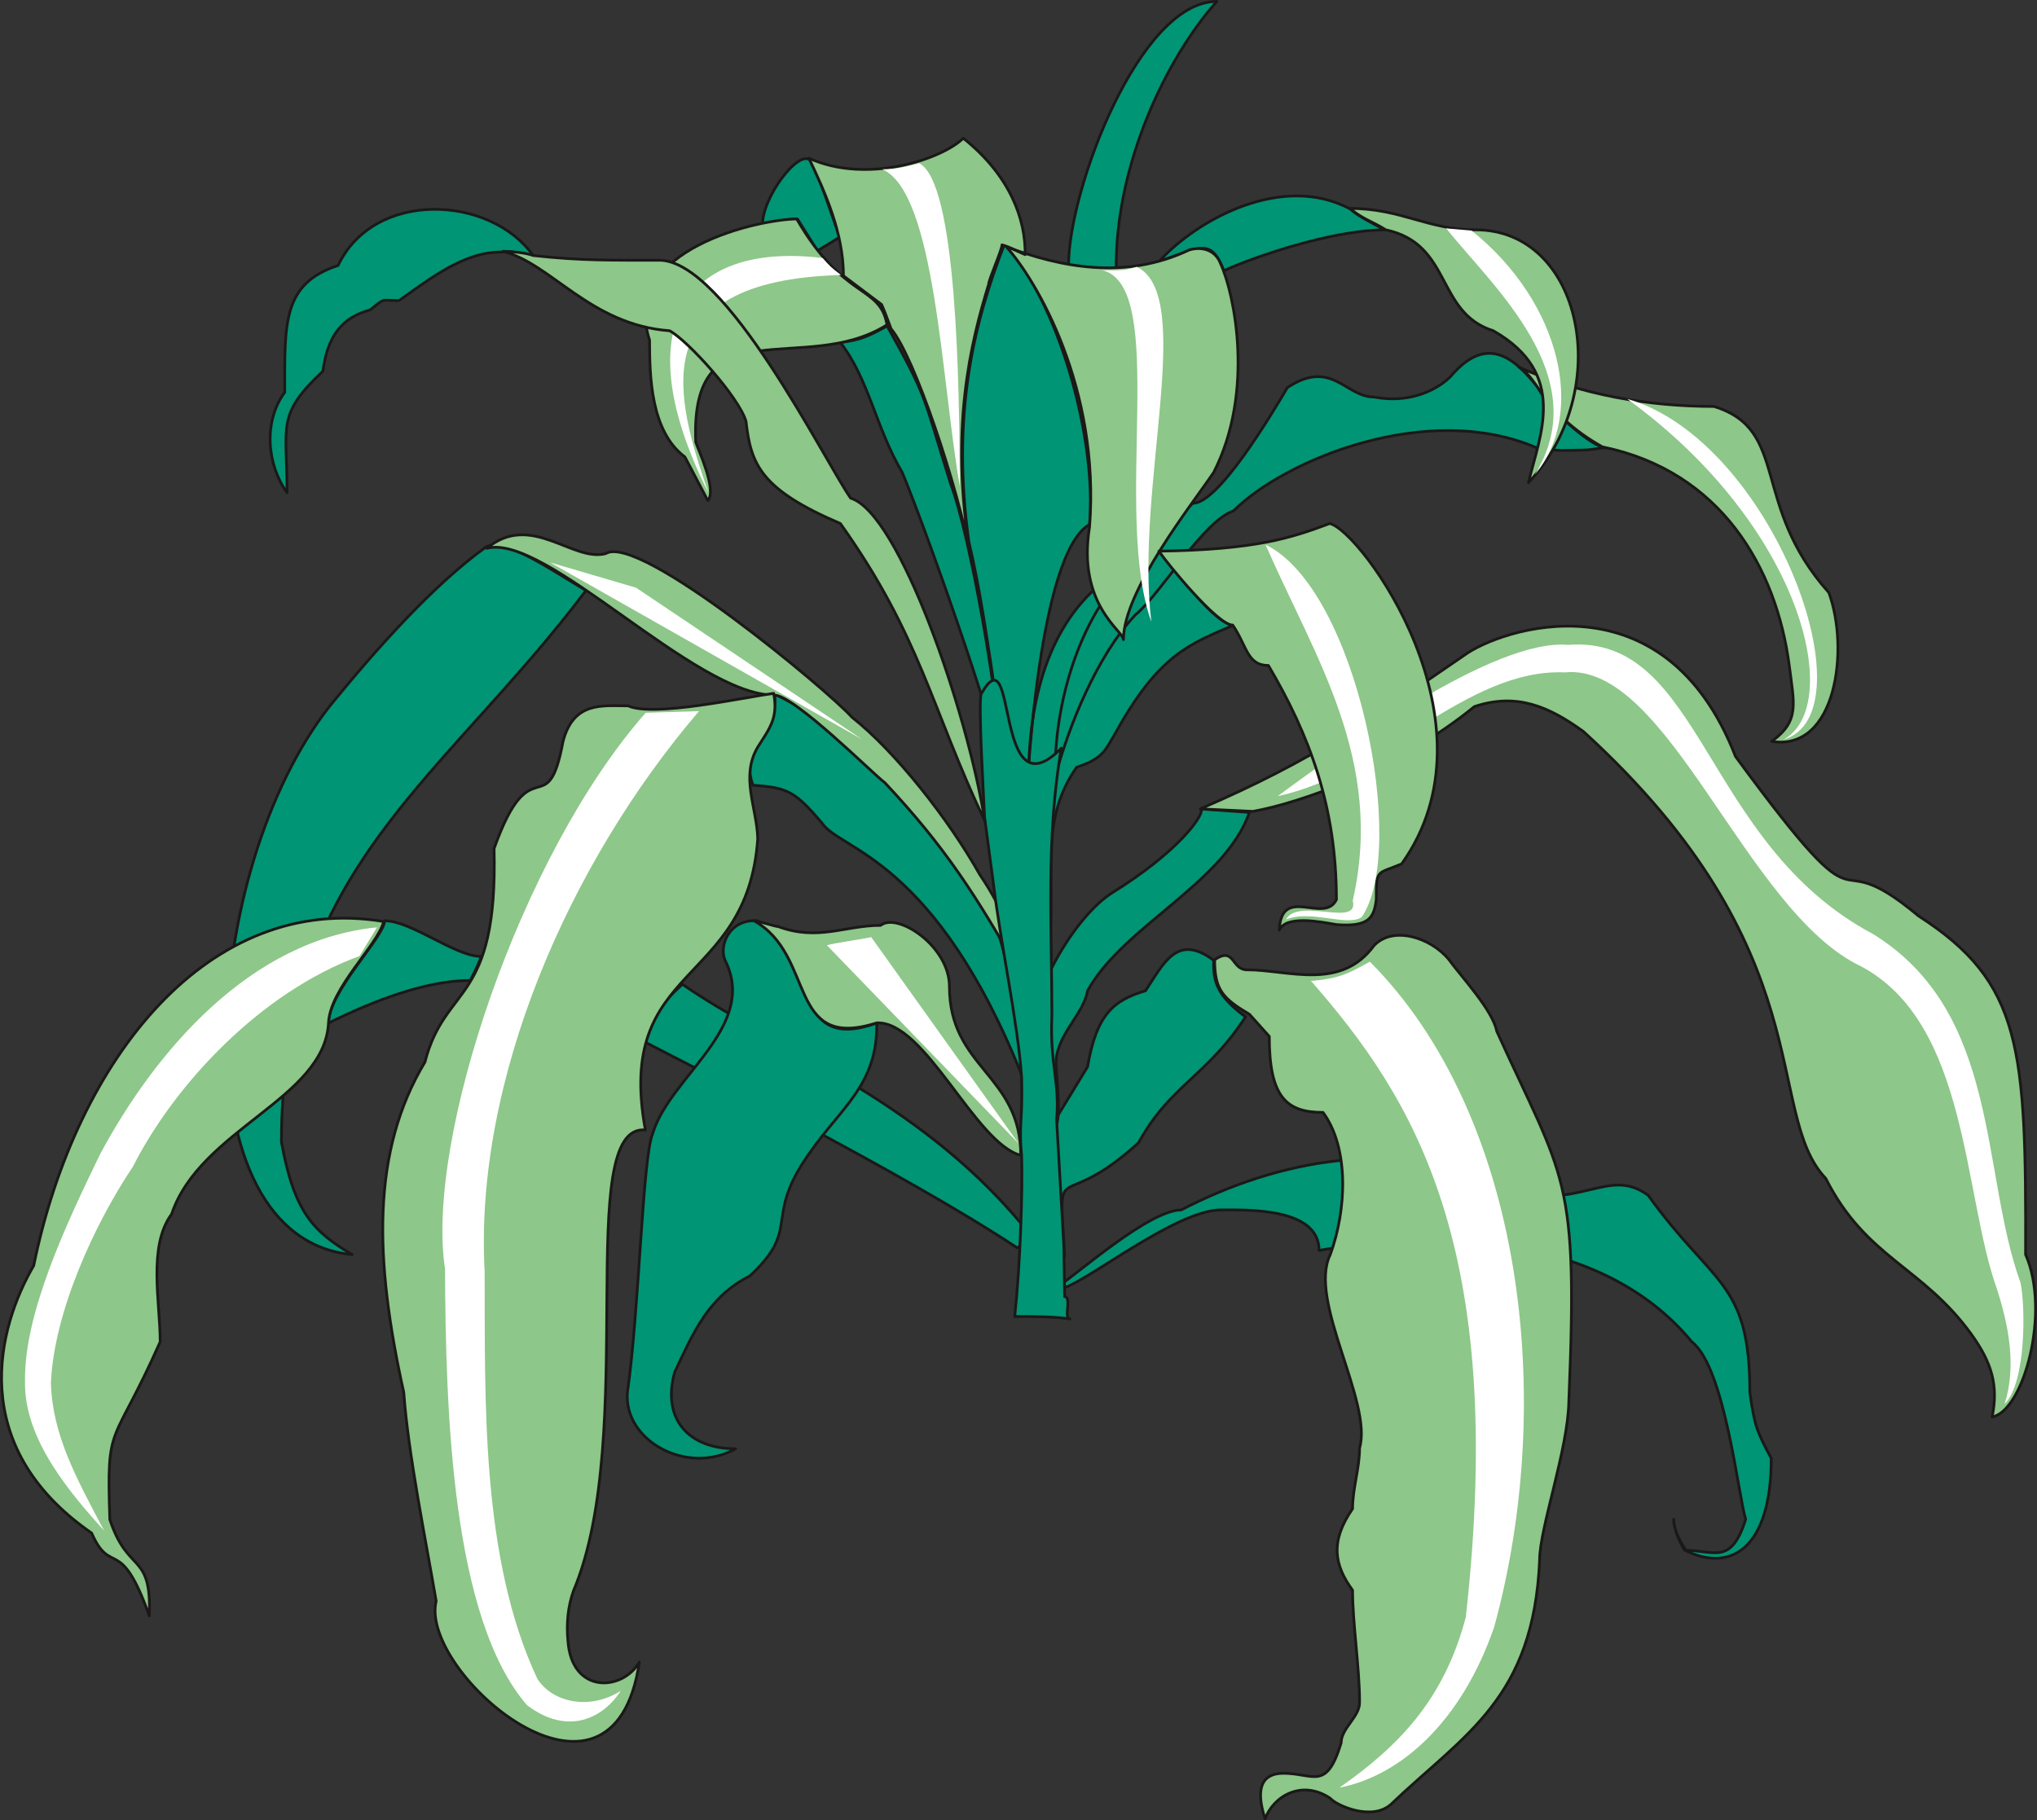 <svg xmlns="http://www.w3.org/2000/svg" xml:space="preserve" width="701.669" height="627.061" fill-rule="evenodd" stroke-linejoin="round" stroke-width="28.222" preserveAspectRatio="xMidYMid" version="1.2" viewBox="0 0 18565 16591"><rect x="0" y="0" width="18565" height="16591" fill="#333333" stroke="none"/><defs class="ClipPathGroup"><clipPath id="a" clipPathUnits="userSpaceOnUse"><path d="M0 0h18565v16591H0z"/></clipPath></defs><g class="SlideGroup"><g class="Slide" clip-path="url(#a)"><g class="Page"><g class="com.sun.star.drawing.ClosedBezierShape"><path fill="none" d="M5870 2212h5387v9175H5870z" class="BoundingBox"/><path fill="#009575" d="M6220 8972c831 580 2116 1019 3093 2188-34 0 22 213-44 213-1040-688-3044-1692-3386-1872 78-218 99-317 337-529Zm0 0Zm3954-2304c-97 160-110 244-361 325-325 460-208 932-239 1478-282-952-485-2974 996-3436 312 376 526 650 673 663-399 172-681 269-1069 970Zm0 0ZM7658 3121c188-20 267-63 427-150 373 666 325 630 577 1433 183 478 450 2018 470 2625-66-447-730-2299-910-2724-239-404-305-854-564-1184Zm0 0Zm2272 1660c-460 254-587 2377-587 2911-231-722-302-1870-513-2754-158-1134 33-1967 325-2713 485 515 843 1762 775 2556Zm0 0ZM8021 6876c447 346 890 1070 1055 1595 112 168 229 1167 247 1355-799-2010-1670-2076-1830-2322-247-290-313-325-630-346-130-330 239-498 196-833 7 0 680 356 962 551Z"/><path fill="none" stroke="#1B1918" stroke-linecap="round" stroke-width="25" d="M6220 8972c831 580 2116 1019 3093 2188-34 0 22 213-44 213-1040-688-3044-1692-3386-1872 78-218 99-317 337-529Zm3954-2304c-97 160-110 244-361 325-325 460-208 932-239 1478-282-952-485-2974 996-3436 312 376 526 650 673 663-399 172-681 269-1069 970ZM7658 3121c188-20 267-63 427-150 373 666 325 630 577 1433 183 478 450 2018 470 2625-66-447-730-2299-910-2724-239-404-305-854-564-1184Z"/><path fill="none" stroke="#1B1918" stroke-linecap="round" stroke-width="25" d="M9930 4781c-460 254-587 2377-587 2911-231-722-302-1870-513-2754-158-1134 33-1967 325-2713 485 515 843 1762 775 2556ZM8021 6876c447 346 890 1070 1055 1595 112 168 229 1167 247 1355-799-2010-1670-2076-1830-2322-247-290-313-325-630-346-130-330 239-498 196-833 7 0 680 356 962 551Z"/></g><g class="com.sun.star.drawing.ClosedBezierShape"><path fill="none" d="M2054 0h14103v14218H2054z" class="BoundingBox"/><path fill="#009575" d="M9647 11723c26 152 1019-694 1479-694 233 0 896-25 896 369 1030-186 2564-178 3397 833 303 231 425 1417 491 1618-135 424-287 282-557 282-35-54-99-188-99-282 0 94 56 203 117 289 409 196 772-30 772-845-132-247-152-295-195-600 0-1018-333-970-927-1798-369-269-607 152-1349-43-902-516-2048-270-2907 177-289 0-945 582-1118 694Zm0 0Zm1705-2454c-356 546-686 620-976 1148-746 679-729 71-673 1034-276-716-259-724-99-1222l308-505c81-478 238-607 528-693 165-247 287-529 622-277-10 203 43 332 290 515Zm0 0Zm-1440-238c-36 220-303 416-287 685 15 216 43 491-8 564-216 0-231-594-231-790 28-510 434-1148 744-1348 607-376 843-707 818-768l439 31c-223 643-1155 1041-1475 1626Zm0 0Zm4105-5498c-216-272-467-493-800-97-152 145-404 239-694 183-262 0-386-353-790-86-153 259-628 1054-859 1054-66 43-411 467-614 627-470 498-656 1288-643 1870 122-467 381-1105 729-1478 234-191 615-854 897-950 459-460 1771-1011 2774-569 188 30 336 15 422 15 69 0 157-23 221-23-74 51-511-295-643-546Zm0 0Zm-2861-1062c-117-297-203-228-594-86 343-381 1128-815 1747-478 74 71 239 145 308 188-615 8-1484 369-1461 376Zm0 0Zm-1417-56c0-688 645-2402 1351-2402-467 525-927 1496-917 2446-145-8-274-16-434-44Zm0 0Zm-2289-129-182-290c-135 0-178 56-318 56-8-244 325-691 434-592 117 231 160 404 270 701l-204 125Zm0 0Zm-2591 43c-392-551-1448-602-1778 91-508 166-486 529-486 1156-195 264-165 655 21 915 0-620-99-707 327-1108 44-333 181-490 432-559 140-114 94-84 262-84 294-210 597-442 922-442 183-12 277 36 300 31Zm0 0Zm-2294 8081c117 642 290 815 645 1026-1594-150-1386-3498-203-5002 404-496 932-1095 1422-1448 168-92 600 213 912 396-1308 1736-2776 2526-2776 5028Zm0 0Zm1722-1473c-404 0-881 185-1293 388 0-289 511-787 511-932 246 0 642 325 881 325-18 53-48 117-99 219Zm0 0Zm2620-544c-267-20-361 239-295 368 295 600-508 1054-663 1570-94 223-122 1605-231 2362-35 440 546 760 986 513-425 0-676-269-554-701 173-368 310-686 683-874 478-442 117-515 539-1112 294-427 627-630 619-1194-767 274-541-521-1084-932Z"/><path fill="none" stroke="#1B1918" stroke-linecap="round" stroke-width="25" d="M9647 11723c26 152 1019-694 1479-694 233 0 896-25 896 369 1030-186 2564-178 3397 833 303 231 425 1417 491 1618-135 424-287 282-557 282-35-54-99-188-99-282h0c0 94 56 203 117 289 409 196 772-30 772-845-132-247-152-295-195-600 0-1018-333-970-927-1798-369-269-607 152-1349-43-902-516-2048-270-2907 177-289 0-945 582-1118 694Zm1705-2454c-356 546-686 620-976 1148-746 679-729 71-673 1034-276-716-259-724-99-1222l308-505c81-478 238-607 528-693 165-247 287-529 622-277-10 203 43 332 290 515Z"/><path fill="none" stroke="#1B1918" stroke-linecap="round" stroke-width="25" d="M9912 9031c-36 220-303 416-287 685 15 216 43 491-8 564-216 0-231-594-231-790 28-510 434-1148 744-1348 607-376 843-707 818-768l439 31c-223 643-1155 1041-1475 1626Zm4105-5498c-216-272-467-493-800-97-152 145-404 239-694 183-262 0-386-353-790-86-153 259-628 1054-859 1054-66 43-411 467-614 627-470 498-656 1288-643 1870 122-467 381-1105 729-1478 234-191 615-854 897-950 459-460 1771-1011 2774-569 188 30 336 15 422 15 69 0 157-23 221-23-74 51-511-295-643-546Zm-2861-1062c-117-297-203-228-594-86 343-381 1128-815 1747-478 74 71 239 145 308 188-615 8-1484 369-1461 376Zm-1417-56c0-688 645-2402 1351-2402-467 525-927 1496-917 2446-145-8-274-16-434-44Zm-2289-129-182-290c-135 0-178 56-318 56-8-244 325-691 434-592 117 231 160 404 270 701l-204 125Zm-2591 43c-392-551-1448-602-1778 91-508 166-486 529-486 1156-195 264-165 655 21 915 0-620-99-707 327-1108 44-333 181-490 432-559 140-114 94-84 262-84 294-210 597-442 922-442 183-12 277 36 300 31Zm-2294 8081c117 642 290 815 645 1026-1594-150-1386-3498-203-5002 404-496 932-1095 1422-1448 168-92 600 213 912 396-1308 1736-2776 2526-2776 5028Z"/><path fill="none" stroke="#1B1918" stroke-linecap="round" stroke-width="25" d="M4287 8937c-404 0-881 185-1293 388 0-289 511-787 511-932 246 0 642 325 881 325-18 53-48 117-99 219Zm2620-544c-267-20-361 239-295 368 295 600-508 1054-663 1570-94 223-122 1605-231 2362-35 440 546 760 986 513-425 0-676-269-554-701 173-368 310-686 683-874 478-442 117-515 539-1112 294-427 627-630 619-1194-767 274-541-521-1084-932Z"/></g><g class="com.sun.star.drawing.ClosedBezierShape"><path fill="none" d="M4424 1983h14142v10947H4424z" class="BoundingBox"/><path fill="#8DC789" d="M8084 2961c-752 475-1798-193-1743 1069 23 71 196 439 110 533l-209-398c-309-231-322-724-322-1065-277-840 1029-1104 1341-1104 434 749 759 596 823 965Zm0 0Zm7537 744c-594 0-1209-104-1778-358 188 104 208 414 760 726 1082 221 1587 1103 1704 1992 43 350 99 505-160 693 592 94 709-846 521-1356-717-803-353-1484-1047-1697Zm0 0Zm196 3190c1305 1779 772 705 1668 1454 945 607 981 1207 976 3086 231 521-18 1428-305 1481 58-282 0-490-188-752-447-620-960-693-1328-1422-572-602-8-2068-2210-4075-313-226-607-356-993-226-699 571-1600 881-2018 955l-480-23c1040-447 1583-836 2406-1400 325-239 1821-754 2472 922Zm0 0ZM8930 7973c-282-503-767-1121-1166-1436-208-234-1938-1681-2243-1491-302 81-681-383-1084-48 535-142 1894 1338 2618 1338 186 0 912 729 1009 798 546 583 828 1019 1247 1759-87-348-150-580-381-920Zm0 0Zm-904 462c-326 0-569 145-933 11-28 0-188-54-223-54 569 313 297 1194 1120 932 442-20 897 1098 1313 1207 0-737-650-795-650-1539 0-369-475-679-627-557Z"/><path fill="none" stroke="#1B1918" stroke-linecap="round" stroke-width="25" d="M8084 2961c-752 475-1798-193-1743 1069 23 71 196 439 110 533l-209-398c-309-231-322-724-322-1065-277-840 1029-1104 1341-1104 434 749 759 596 823 965Zm7537 744c-594 0-1209-104-1778-358 188 104 208 414 760 726 1082 221 1587 1103 1704 1992 43 350 99 505-160 693 592 94 709-846 521-1356-717-803-353-1484-1047-1697Z"/><path fill="none" stroke="#1B1918" stroke-linecap="round" stroke-width="25" d="M15817 6895c1305 1779 772 705 1668 1454 945 607 981 1207 976 3086 231 521-18 1428-305 1481 58-282 0-490-188-752-447-620-960-693-1328-1422-572-602-8-2068-2210-4075-313-226-607-356-993-226-699 571-1600 881-2018 955l-480-23c1040-447 1583-836 2406-1400 325-239 1821-754 2472 922ZM8930 7973c-282-503-767-1121-1166-1436-208-234-1938-1681-2243-1491-302 81-681-383-1084-48 535-142 1894 1338 2618 1338 186 0 912 729 1009 798 546 583 828 1019 1247 1759-87-348-150-580-381-920Zm-904 462c-326 0-569 145-933 11-28 0-188-54-223-54 569 313 297 1194 1120 932 442-20 897 1098 1313 1207 0-737-650-795-650-1539 0-369-475-679-627-557Z"/></g><g class="com.sun.star.drawing.ClosedBezierShape"><path fill="none" d="M8921 6188h845v5849h-845z" class="BoundingBox"/><path fill="#009575" d="M9752 12023c-61 0 18-204-49-204l-7-457-66-1156c30-353-64-497-43-955 0-785-56-1616 86-2431-621 627-395-1079-730-496-32 54 30 1072 30 1123l79 594c66 554 226 1284 259 1784 10 420-28 420 0 707 10 320-12 998-63 1468 138 0 369 0 504 23Z"/><path fill="none" stroke="#1B1918" stroke-linecap="round" stroke-width="25" d="M9752 12023c-61 0 18-204-49-204l-7-457-66-1156c30-353-64-497-43-955 0-785-56-1616 86-2431-621 627-395-1079-730-496-32 54 30 1072 30 1123l79 594c66 554 226 1284 259 1784 10 420-28 420 0 707 10 320-12 998-63 1468 138 0 369 0 504 23Z"/></g><g class="com.sun.star.drawing.ClosedBezierShape"><path fill="none" d="M6108 2333h12335v10466H6108z" class="BoundingBox"/><path fill="#FFF" d="M11645 7257c959-203 1716-1166 2617-1128 943-96 1646 2178 2698 2679 983 520 929 2080 1242 2948 109 343 175 702 68 1042 201-201 188-907 145-1105-368-1016-180-2461-1346-3180-1554-826-1554-2732-2779-2635-670-58-2033 927-2645 1379Zm0 0ZM7497 2352c64 72 74 84 168 155-1838 49-1496 1146-1209 1984-764-1519-206-2290 1041-2139Z"/></g><g class="com.sun.star.drawing.ClosedBezierShape"><path fill="none" d="M1 1247h14397v15347H1z" class="BoundingBox"/><path fill="#8DC789" d="M1564 11067c-218 295-104 803-104 1164-439 989-490 707-459 1619 165 505 381 289 360 879-267-750-348-351-526-755-1152-797-852-1883-528-2437 389-1900 1603-3403 3190-3137-56 219-490 607-503 925-38 693-1171 968-1430 1742Zm0 0Zm5342-4257c-160 270-8 552 0 834-94 1363-1306 1127-1024 2656-663-63-55 2778-655 4200-51 142-66 302-51 455 33 490 498 462 651 195-239 1626-2010 94-1852-556-87-516-257-1351-295-1901-269-1214-297-2197 193-3012 183-717 666-521 630-1946 338-950 485-208 628-975 96-369 360-326 594-326 229 105 1059-78 1326-114 43 224-36 318-145 490Zm0 0Zm4459 2030c-145 0-110-216-295-92 0 275 74 353 318 498l180 201c0 559 160 693 490 693 239 325 216 884 66 1296-208 419 389 1342 267 1763 0 186-64 369-64 554-208 300-165 516 0 742 0 302 64 706 64 1018 5 135-168 239-168 374-134 442-251 277-526 277-195 0-259 134-167 416 68-195 325-368 594-188 56 66 381 211 554 54 668-638 1300-958 1354-2228 0-287 259-1011 266-1440 87-2074-38-2013-657-3379-36-191-331-506-435-651-165-203-510-312-683-129-305 416-782 221-1158 221Zm0 0Zm-803-3816c74 110 533 674 673 674 130 190 130 368 325 368 376 638 620 1288 620 2134-109 228-503-140-521 279 61-137 364-79 521-51 297 23 343-63 363-228 0-282 5-231 231-325 917-1281-368-3037-655-3103-348 130-668 239-1557 252Zm0 0Zm3368-625c102-429 368-991-320-1384-526-165-373-790-980-920-125-79-216-99-325-195 464 0 708 195 1140 195 975-5 1280 1456 485 2304Zm0 0Zm-2868-94c-195 290-823 1078-823 1525 0-79-424-318-309-1027 99-1265-486-2253-760-2555 483 185 1085 309 1669 30 127-36 244 8 287 130 122 264 312 1158-64 1897Zm0 0ZM4859 2329c-66-26-209-38-277-38 442 109 795 670 1521 724 168 91 630 604 696 825 44 391 130 620 860 932 731 1027 830 1688 1316 2711-155-988-780-2810-1222-2942-239-340-1137-2169-1744-2169-431 0-718 5-1150-43Zm0 0Zm4484-8c-74-30-145-73-211-89 0 46-122 318-122 361-160 521-361 1313-165 2469-117-627-508-1809-724-2065-35-92-51-142-86-221l-348-262c0-396-173-774-315-1072 533 242 1219 5 1407-182 434 345 569 749 564 1061Z"/><path fill="none" stroke="#1B1918" stroke-linecap="round" stroke-width="25" d="M1564 11067c-218 295-104 803-104 1164-439 989-490 707-459 1619 165 505 381 289 360 879-267-750-348-351-526-755-1152-797-852-1883-528-2437 389-1900 1603-3403 3190-3137-56 219-490 607-503 925-38 693-1171 968-1430 1742Zm5342-4257c-160 270-8 552 0 834-94 1363-1306 1127-1024 2656-663-63-55 2778-655 4200-51 142-66 302-51 455 33 490 498 462 651 195-239 1626-2010 94-1852-556-87-516-257-1351-295-1901-269-1214-297-2197 193-3012 183-717 666-521 630-1946 338-950 485-208 628-975 96-369 360-326 594-326 229 105 1059-78 1326-114 43 224-36 318-145 490Zm4459 2030c-145 0-110-216-295-92 0 275 74 353 318 498l180 201c0 559 160 693 490 693 239 325 216 884 66 1296-208 419 389 1342 267 1763 0 186-64 369-64 554-208 300-165 516 0 742 0 302 64 706 64 1018 5 135-168 239-168 374-134 442-251 277-526 277-195 0-259 134-167 416 68-195 325-368 594-188 56 66 381 211 554 54 668-638 1300-958 1354-2228 0-287 259-1011 266-1440 87-2074-38-2013-657-3379-36-191-331-506-435-651-165-203-510-312-683-129-305 416-782 221-1158 221Zm-803-3816c74 110 533 674 673 674 130 190 130 368 325 368 376 638 620 1288 620 2134-109 228-503-140-521 279 61-137 364-79 521-51 297 23 343-63 363-228 0-282 5-231 231-325 917-1281-368-3037-655-3103-348 130-668 239-1557 252Zm3368-625c102-429 368-991-320-1384-526-165-373-790-980-920-125-79-216-99-325-195 464 0 708 195 1140 195 975-5 1280 1456 485 2304Z"/><path fill="none" stroke="#1B1918" stroke-linecap="round" stroke-width="25" d="M11062 4305c-195 290-823 1078-823 1525 0-79-424-318-309-1027 99-1265-486-2253-760-2555 483 185 1085 309 1669 30 127-36 244 8 287 130 122 264 312 1158-64 1897ZM4859 2329c-66-26-209-38-277-38 442 109 795 670 1521 724 168 91 630 604 696 825 44 391 130 620 860 932 731 1027 830 1688 1316 2711-155-988-780-2810-1222-2942-239-340-1137-2169-1744-2169-431 0-718 5-1150-43Z"/><path fill="none" stroke="#1B1918" stroke-linecap="round" stroke-width="25" d="M9343 2321c-74-30-145-73-211-89 0 46-122 318-122 361-160 521-361 1313-165 2469-117-627-508-1809-724-2065-35-92-51-142-86-221l-348-262c0-396-173-774-315-1072 533 242 1219 5 1407-182 434 345 569 749 564 1061Z"/></g><g class="com.sun.star.drawing.ClosedBezierShape"><path fill="none" d="M228 1488h16334v14809H228z" class="BoundingBox"/><path fill="#FFF" d="M11534 4965c836 402 1302 2772 877 3394-122 92-473-71-691 23 114-208 670 79 609-173 291-1282-348-2220-795-3244Zm0 0ZM8042 1543c485 214 536 1923 706 2891-5-953-28-2774-371-2946-117 30-200 55-335 55Zm0 0Zm2004 920c610 147 91 2207 447 3204-150-1231 409-2968-132-3235-125 41-186 31-315 31Zm0 0Zm3135-381c419 528 1362 1349 808 2243 467-552 241-1567-577-2223l-231-20Zm0 0Zm1649 1554c1600 1159 1981 2795 1427 3105 805-241-104-2729-1427-3105Zm0 0Zm-2882 5305c934 1067 1790 2420 1411 5800-198 754-615 1178-1152 1554 558-109 1111-597 1411-1465 572-2091 257-4667-1133-6064-161 86-257 155-537 175Zm0 0ZM6371 6482c-1187 1387-2050 3366-1954 5106 5 1174-38 2607 480 3714 143 224 488 287 762 109-157 244-477 419-856 132-684-790-742-2669-747-3976-181-1176 684-3772 1829-5070l486-15Zm0 0ZM3436 8453c-1156 114-2022 1130-2525 2070-317 653-692 1456-683 2065-14 542 439 1050 721 1365-251-477-472-871-485-1348 28-642 394-1444 747-1970 383-757 1171-1593 2065-1920l160-262Zm0 0Zm4100 163 1748 1808-1344-1882c-76 18-330 53-404 74Zm0 0ZM5014 5127l2845 1614-2062-1384-783-230Z"/></g></g></g></g></svg>
